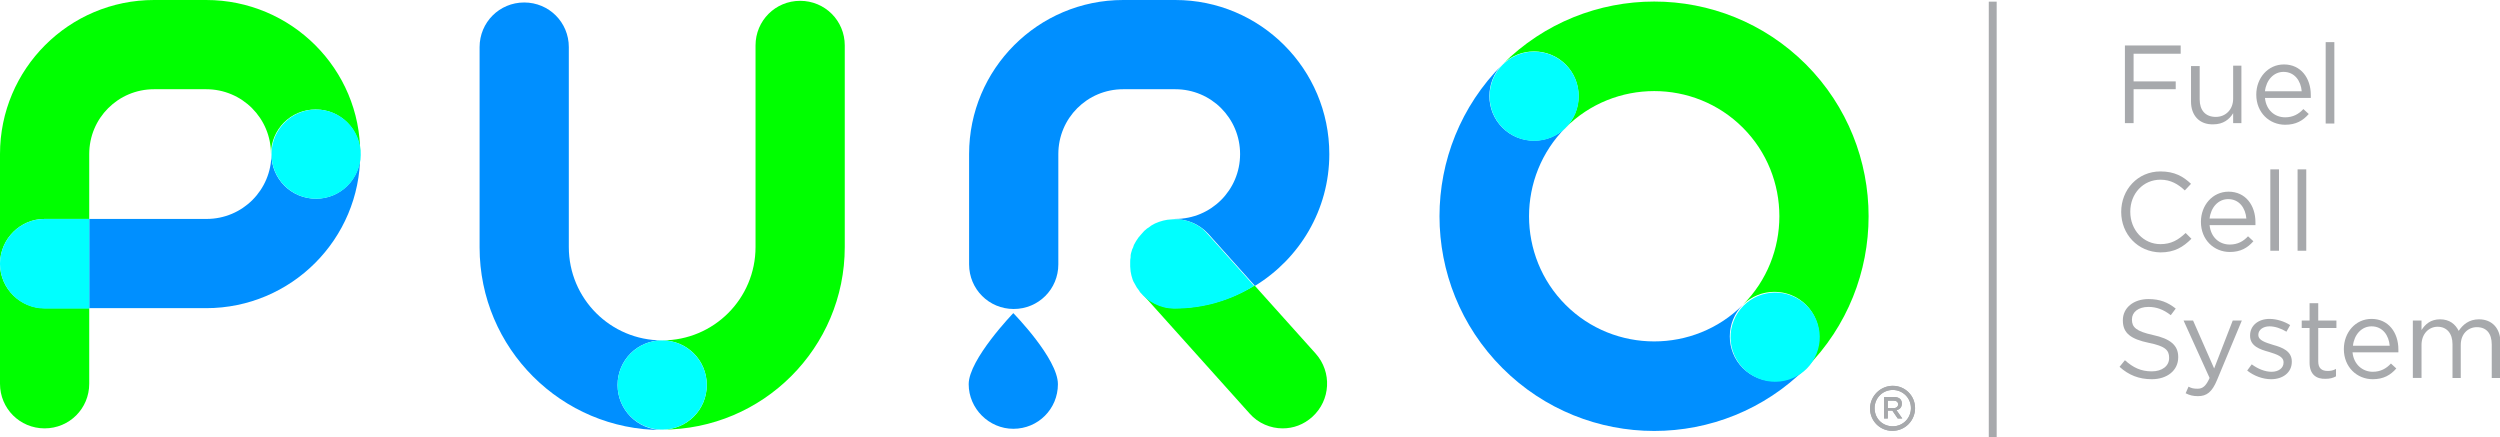 <svg xmlns="http://www.w3.org/2000/svg" xmlns:xlink="http://www.w3.org/1999/xlink" id="Layer_1" x="0px" y="0px" viewBox="0 0 605.2 105.9" style="enable-background:new 0 0 605.2 105.9;" xml:space="preserve"><style type="text/css">	.st0{fill:#A7A9AC;}	.st1{fill:#008FFF;}	.st2{fill:#00FF00;}	.st3{fill:#00FFFF;}	.st4{fill:none;stroke:#A7A9AC;stroke-width:1.911;stroke-miterlimit:10;}</style><g>	<path class="st0" d="M453,98.9L453,98.9c0-2.8,2.3-5.2,5.2-5.2c2.9,0,5.2,2.3,5.2,5.1v0c0,2.8-2.3,5.2-5.2,5.2S453,101.7,453,98.9z   M462.9,98.8L462.9,98.8c0-2.6-2-4.7-4.7-4.7c-2.7,0-4.7,2.1-4.7,4.7v0c0,2.6,2,4.7,4.7,4.7C460.8,103.6,462.9,101.4,462.9,98.8z"></path>	<path class="st0" d="M458.1,104.3c-3,0-5.4-2.4-5.4-5.4v0c0-3,2.5-5.5,5.5-5.5c3,0,5.4,2.4,5.4,5.4  C463.6,101.8,461.2,104.3,458.1,104.3z M458.2,94.4c-2.5,0-4.4,2-4.4,4.4c0,2.5,1.9,4.4,4.4,4.4c2.5,0,4.4-2,4.4-4.4v0  C462.6,96.3,460.6,94.4,458.2,94.4z"></path>	<path class="st0" d="M456.1,96.1h2.4c0.7,0,1.2,0.2,1.5,0.5c0.3,0.3,0.4,0.7,0.4,1.1v0c0,0.9-0.5,1.4-1.3,1.6l1.4,2h-1.1l-1.3-1.9  h0H457v1.9h-0.9V96.1z M458.4,98.8c0.7,0,1.1-0.4,1.1-0.9v0c0-0.6-0.4-0.9-1.1-0.9H457v1.8H458.4z"></path>	<path class="st0" d="M453,98.9L453,98.9c0-2.8,2.3-5.2,5.2-5.2c2.9,0,5.2,2.3,5.2,5.1v0c0,2.8-2.3,5.2-5.2,5.2S453,101.7,453,98.9z   M462.9,98.8L462.9,98.8c0-2.6-2-4.7-4.7-4.7c-2.7,0-4.7,2.1-4.7,4.7v0c0,2.6,2,4.7,4.7,4.7C460.8,103.6,462.9,101.4,462.9,98.8z"></path>	<path class="st0" d="M458.1,104.3c-3,0-5.4-2.4-5.4-5.4v0c0-3,2.5-5.5,5.5-5.5c3,0,5.4,2.4,5.4,5.4  C463.6,101.8,461.2,104.3,458.1,104.3z M458.2,94.4c-2.5,0-4.4,2-4.4,4.4c0,2.5,1.9,4.4,4.4,4.4c2.5,0,4.4-2,4.4-4.4v0  C462.6,96.3,460.6,94.4,458.2,94.4z"></path>	<path class="st0" d="M456.1,96.1h2.4c0.7,0,1.2,0.2,1.5,0.5c0.3,0.3,0.4,0.7,0.4,1.1v0c0,0.9-0.5,1.4-1.3,1.6l1.4,2h-1.1l-1.3-1.9  h0H457v1.9h-0.9V96.1z M458.4,98.8c0.7,0,1.1-0.4,1.1-0.9v0c0-0.6-0.4-0.9-1.1-0.9H457v1.8H458.4z"></path></g><g>	<path class="st1" d="M149.5,93.2c0-6,4.8-10.8,10.8-10.8c-12.5,0-22.6-10.1-22.6-22.6V11.4c0-6-4.8-10.8-10.8-10.8  c-6,0-10.8,4.8-10.8,10.8v48.5c0,24.4,19.8,44.2,44.2,44.2C154.3,104,149.5,99.2,149.5,93.2z"></path>	<path class="st2" d="M193.7,0.2c-6,0-10.8,4.8-10.8,10.8v48.8c0,12.5-10.1,22.6-22.6,22.6c6,0,10.8,4.8,10.8,10.8  c0,6-4.8,10.8-10.8,10.8c24.4,0,44.2-19.8,44.2-44.2V11C204.5,5,199.7,0.2,193.7,0.2z"></path>	<circle class="st3" cx="160.3" cy="93.2" r="10.8"></circle></g><g>	<path class="st1" d="M421.9,89.1c-4.2-4.2-4.2-11.1,0-15.3c-11.8,11.8-31.1,11.8-42.9,0c-11.8-11.8-11.8-31.1,0-42.9  c-4.2,4.2-11.1,4.2-15.3,0c-4.2-4.2-4.2-11.1,0-15.3c-20.3,20.3-20.3,53.2,0,73.5c20.3,20.3,53.2,20.3,73.5,0  C433,93.3,426.1,93.3,421.9,89.1z"></path>	<path class="st2" d="M437.2,15.6c-20.3-20.3-53.2-20.3-73.5,0c4.2-4.2,11.1-4.2,15.3,0c4.2,4.2,4.2,11.1,0,15.3  c11.8-11.8,31.1-11.8,42.9,0s11.8,31.1,0,42.9c4.2-4.2,11.1-4.2,15.3,0c4.2,4.2,4.2,11.1,0,15.3C457.4,68.8,457.4,35.9,437.2,15.6z  "></path>			<ellipse transform="matrix(0.372 -0.928 0.928 0.372 194.287 449.972)" class="st3" cx="429.6" cy="81.5" rx="10.8" ry="10.8"></ellipse>	<circle class="st3" cx="371.4" cy="23.3" r="10.8"></circle></g><path class="st1" d="M245.3,103.8c6,0,10.8-4.8,10.8-10.8c0-6.2-10.8-17.2-10.8-17.2S234.5,87,234.5,93 C234.5,98.9,239.4,103.8,245.3,103.8z"></path><g>	<path class="st2" d="M0,64v28.9c0,6,4.8,10.8,10.8,10.8c6,0,10.8-4.8,10.8-10.8V74.6H10.8C4.9,74.6,0.1,69.9,0,64z"></path>	<path class="st2" d="M49.9,0H37.3C16.7,0,0,16.7,0,37.3v26.4C0.1,57.8,4.9,53,10.8,53h10.8V37.3c0-8.7,7-15.7,15.7-15.7h12.6  c8.7,0,15.7,7,15.7,15.7c0-6,4.8-10.8,10.8-10.8c6,0,10.8,4.8,10.8,10.8C87.3,16.7,70.5,0,49.9,0z"></path>	<path class="st1" d="M76.5,48.1c-6,0-10.8-4.8-10.8-10.8c0,8.7-7,15.7-15.7,15.7H21.6v21.6h28.3c20.6,0,37.3-16.7,37.3-37.3  C87.3,43.3,82.4,48.1,76.5,48.1z"></path>	<path class="st3" d="M10.8,53C4.9,53,0.1,57.8,0,63.7V64c0.1,5.9,4.9,10.7,10.8,10.7h10.8V53H10.8z"></path></g><g>	<path class="st1" d="M321.8,37.3c0-20.6-16.7-37.3-37.3-37.3h-12.6c-20.6,0-37.3,16.7-37.3,37.3V64c0,6,4.8,10.8,10.8,10.8  c6,0,10.8-4.8,10.8-10.8V37.3c0-8.7,7-15.7,15.7-15.7h12.6c8.7,0,15.7,7,15.7,15.7s-7,15.7-15.7,15.7c-0.2,0-0.4,0.1-0.7,0.1  c3.2-0.2,6.4,1,8.7,3.5l11.3,12.6C314.6,62.6,321.8,50.8,321.8,37.3z"></path>	<path class="st2" d="M276,70.5c0.1,0.2,0.2,0.4,0.4,0.5l26.1,29.1c2.1,2.4,5.1,3.6,8,3.6c2.6,0,5.1-0.9,7.2-2.8  c4.4-4,4.8-10.8,0.8-15.3l-14.8-16.5c-5.6,3.4-12.2,5.5-19.3,5.5C281,74.6,278,73,276,70.5z"></path>	<path class="st3" d="M283.8,53.1c-0.4,0-0.8,0.1-1.2,0.1c-0.3,0.1-0.7,0.1-1,0.2c-0.4,0.1-0.7,0.2-1,0.3c-0.3,0.1-0.7,0.3-1,0.4  c-0.3,0.2-0.6,0.3-0.9,0.5c-0.3,0.2-0.6,0.5-1,0.7c-0.2,0.2-0.5,0.4-0.7,0.6c-0.3,0.3-0.5,0.6-0.8,0.9c-0.2,0.2-0.4,0.5-0.6,0.7  c-0.2,0.3-0.4,0.6-0.6,0.9c-0.2,0.3-0.3,0.6-0.5,0.9c-0.1,0.3-0.2,0.7-0.4,1c-0.1,0.3-0.2,0.7-0.3,1c-0.1,0.3-0.1,0.6-0.1,1  c-0.1,0.4-0.1,0.8-0.1,1.2c0,0.3,0,0.6,0,1c0,0.4,0.1,0.8,0.1,1.2c0.1,0.3,0.1,0.7,0.2,1c0.1,0.3,0.2,0.7,0.3,1  c0.1,0.3,0.3,0.7,0.5,1c0.2,0.3,0.3,0.6,0.5,0.9c0.2,0.3,0.5,0.6,0.7,1c2,2.5,5,4.1,8.4,4.1c7.1,0,13.7-2,19.3-5.5l-11.3-12.6  C290.2,54.1,287,52.9,283.8,53.1z"></path></g><g>	<path class="st0" d="M514.3,11h13.6v2h-11.4v6.7h10.2v1.9h-10.2v8.2h-2.1V11z"></path>	<path class="st0" d="M530.4,24.6V16h2.1v8.1c0,2.6,1.4,4.2,3.9,4.2c2.4,0,4.2-1.8,4.2-4.4v-8h2v13.9h-2v-2.4  c-0.9,1.5-2.4,2.7-4.8,2.7C532.4,30.2,530.4,27.9,530.4,24.6z"></path>	<path class="st0" d="M553.2,28.4c1.9,0,3.3-0.8,4.4-2l1.3,1.2c-1.4,1.6-3.1,2.6-5.7,2.6c-3.8,0-7-2.9-7-7.3c0-4,2.8-7.3,6.7-7.3  c4.1,0,6.5,3.3,6.5,7.4c0,0.2,0,0.4,0,0.7h-11.1C548.6,26.7,550.7,28.4,553.2,28.4z M557.2,22.1c-0.2-2.5-1.7-4.7-4.4-4.7  c-2.4,0-4.2,2-4.5,4.7H557.2z"></path>	<path class="st0" d="M563,10.2h2.1v19.7H563V10.2z"></path>	<path class="st0" d="M513.5,51.3L513.5,51.3c0-5.4,4-9.8,9.5-9.8c3.4,0,5.5,1.2,7.4,3l-1.5,1.6c-1.6-1.5-3.4-2.6-5.9-2.6  c-4.2,0-7.3,3.4-7.3,7.7v0.1c0,4.4,3.2,7.8,7.3,7.8c2.6,0,4.3-1,6.1-2.7l1.4,1.4c-2,2-4.1,3.3-7.5,3.3  C517.5,61,513.5,56.7,513.5,51.3z"></path>	<path class="st0" d="M539.8,59.2c1.9,0,3.3-0.8,4.4-2l1.3,1.2c-1.4,1.6-3.1,2.6-5.7,2.6c-3.8,0-7-2.9-7-7.3c0-4,2.8-7.3,6.7-7.3  c4.1,0,6.5,3.3,6.5,7.4c0,0.2,0,0.4,0,0.7h-11.1C535.2,57.5,537.3,59.2,539.8,59.2z M543.8,52.9c-0.2-2.5-1.7-4.7-4.4-4.7  c-2.4,0-4.2,2-4.5,4.7H543.8z"></path>	<path class="st0" d="M549.6,41h2.1v19.7h-2.1V41z"></path>	<path class="st0" d="M556.2,41h2.1v19.7h-2.1V41z"></path>	<path class="st0" d="M513.1,88.8l1.3-1.6c2,1.8,3.9,2.7,6.5,2.7c2.5,0,4.2-1.3,4.2-3.2v-0.1c0-1.8-0.9-2.8-4.9-3.6  c-4.3-0.9-6.3-2.3-6.3-5.4v-0.1c0-3,2.6-5.1,6.2-5.1c2.8,0,4.7,0.8,6.6,2.3l-1.2,1.6c-1.8-1.4-3.5-2-5.4-2c-2.5,0-4,1.3-4,3v0.1  c0,1.8,1,2.8,5.1,3.7c4.2,0.9,6.1,2.5,6.1,5.3v0.1c0,3.2-2.7,5.3-6.4,5.3C517.8,91.8,515.3,90.8,513.1,88.8z"></path>	<path class="st0" d="M529.1,95.2l0.7-1.6c0.7,0.4,1.3,0.5,2.2,0.5c1.2,0,2-0.6,2.9-2.6l-6.3-13.9h2.3l5.1,11.6l4.5-11.6h2.2  L536.7,92c-1.2,2.9-2.5,3.9-4.6,3.9C530.9,95.9,530.1,95.7,529.1,95.2z"></path>	<path class="st0" d="M544,89.7l1.1-1.5c1.5,1.1,3.2,1.8,4.8,1.8c1.7,0,2.9-0.9,2.9-2.2v-0.1c0-1.4-1.6-1.9-3.5-2.5  c-2.2-0.6-4.6-1.4-4.6-3.9v-0.1c0-2.4,2-4,4.7-4c1.7,0,3.6,0.6,5,1.5l-0.9,1.6c-1.3-0.8-2.8-1.3-4.1-1.3c-1.6,0-2.7,0.9-2.7,2v0.1  c0,1.3,1.7,1.8,3.6,2.4c2.2,0.6,4.5,1.5,4.5,4v0.1c0,2.6-2.2,4.2-5,4.2C547.8,91.8,545.6,91,544,89.7z"></path>	<path class="st0" d="M559.1,87.8v-8.4h-1.9v-1.8h1.9v-4.2h2.1v4.2h4.4v1.8h-4.4v8.1c0,1.7,0.9,2.3,2.3,2.3c0.7,0,1.3-0.1,2-0.5v1.8  c-0.7,0.4-1.5,0.6-2.5,0.6C560.8,91.8,559.1,90.7,559.1,87.8z"></path>	<path class="st0" d="M574.4,90c1.9,0,3.3-0.8,4.4-2l1.3,1.2c-1.4,1.6-3.1,2.6-5.7,2.6c-3.8,0-7-2.9-7-7.3c0-4,2.8-7.3,6.7-7.3  c4.1,0,6.5,3.3,6.5,7.4c0,0.2,0,0.4,0,0.7h-11.1C569.8,88.3,572,90,574.4,90z M578.5,83.7c-0.2-2.5-1.7-4.7-4.4-4.7  c-2.4,0-4.2,2-4.5,4.7H578.5z"></path>	<path class="st0" d="M584.1,77.6h2.1v2.3c0.9-1.4,2.2-2.6,4.5-2.6c2.3,0,3.7,1.2,4.5,2.8c1-1.5,2.5-2.8,4.9-2.8  c3.2,0,5.2,2.2,5.2,5.6v8.6h-2.1v-8.1c0-2.7-1.3-4.2-3.6-4.2c-2.1,0-3.9,1.6-3.9,4.3v8h-2v-8.2c0-2.6-1.4-4.2-3.6-4.2  c-2.2,0-3.9,1.8-3.9,4.4v8h-2.1V77.6z"></path></g><line class="st4" x1="482.4" y1="105.9" x2="482.4" y2="0.4"></line><ellipse transform="matrix(0.997 -8.206292e-02 8.206292e-02 0.997 -2.804 6.4)" class="st3" cx="76.5" cy="37.3" rx="10.8" ry="10.8"></ellipse></svg>